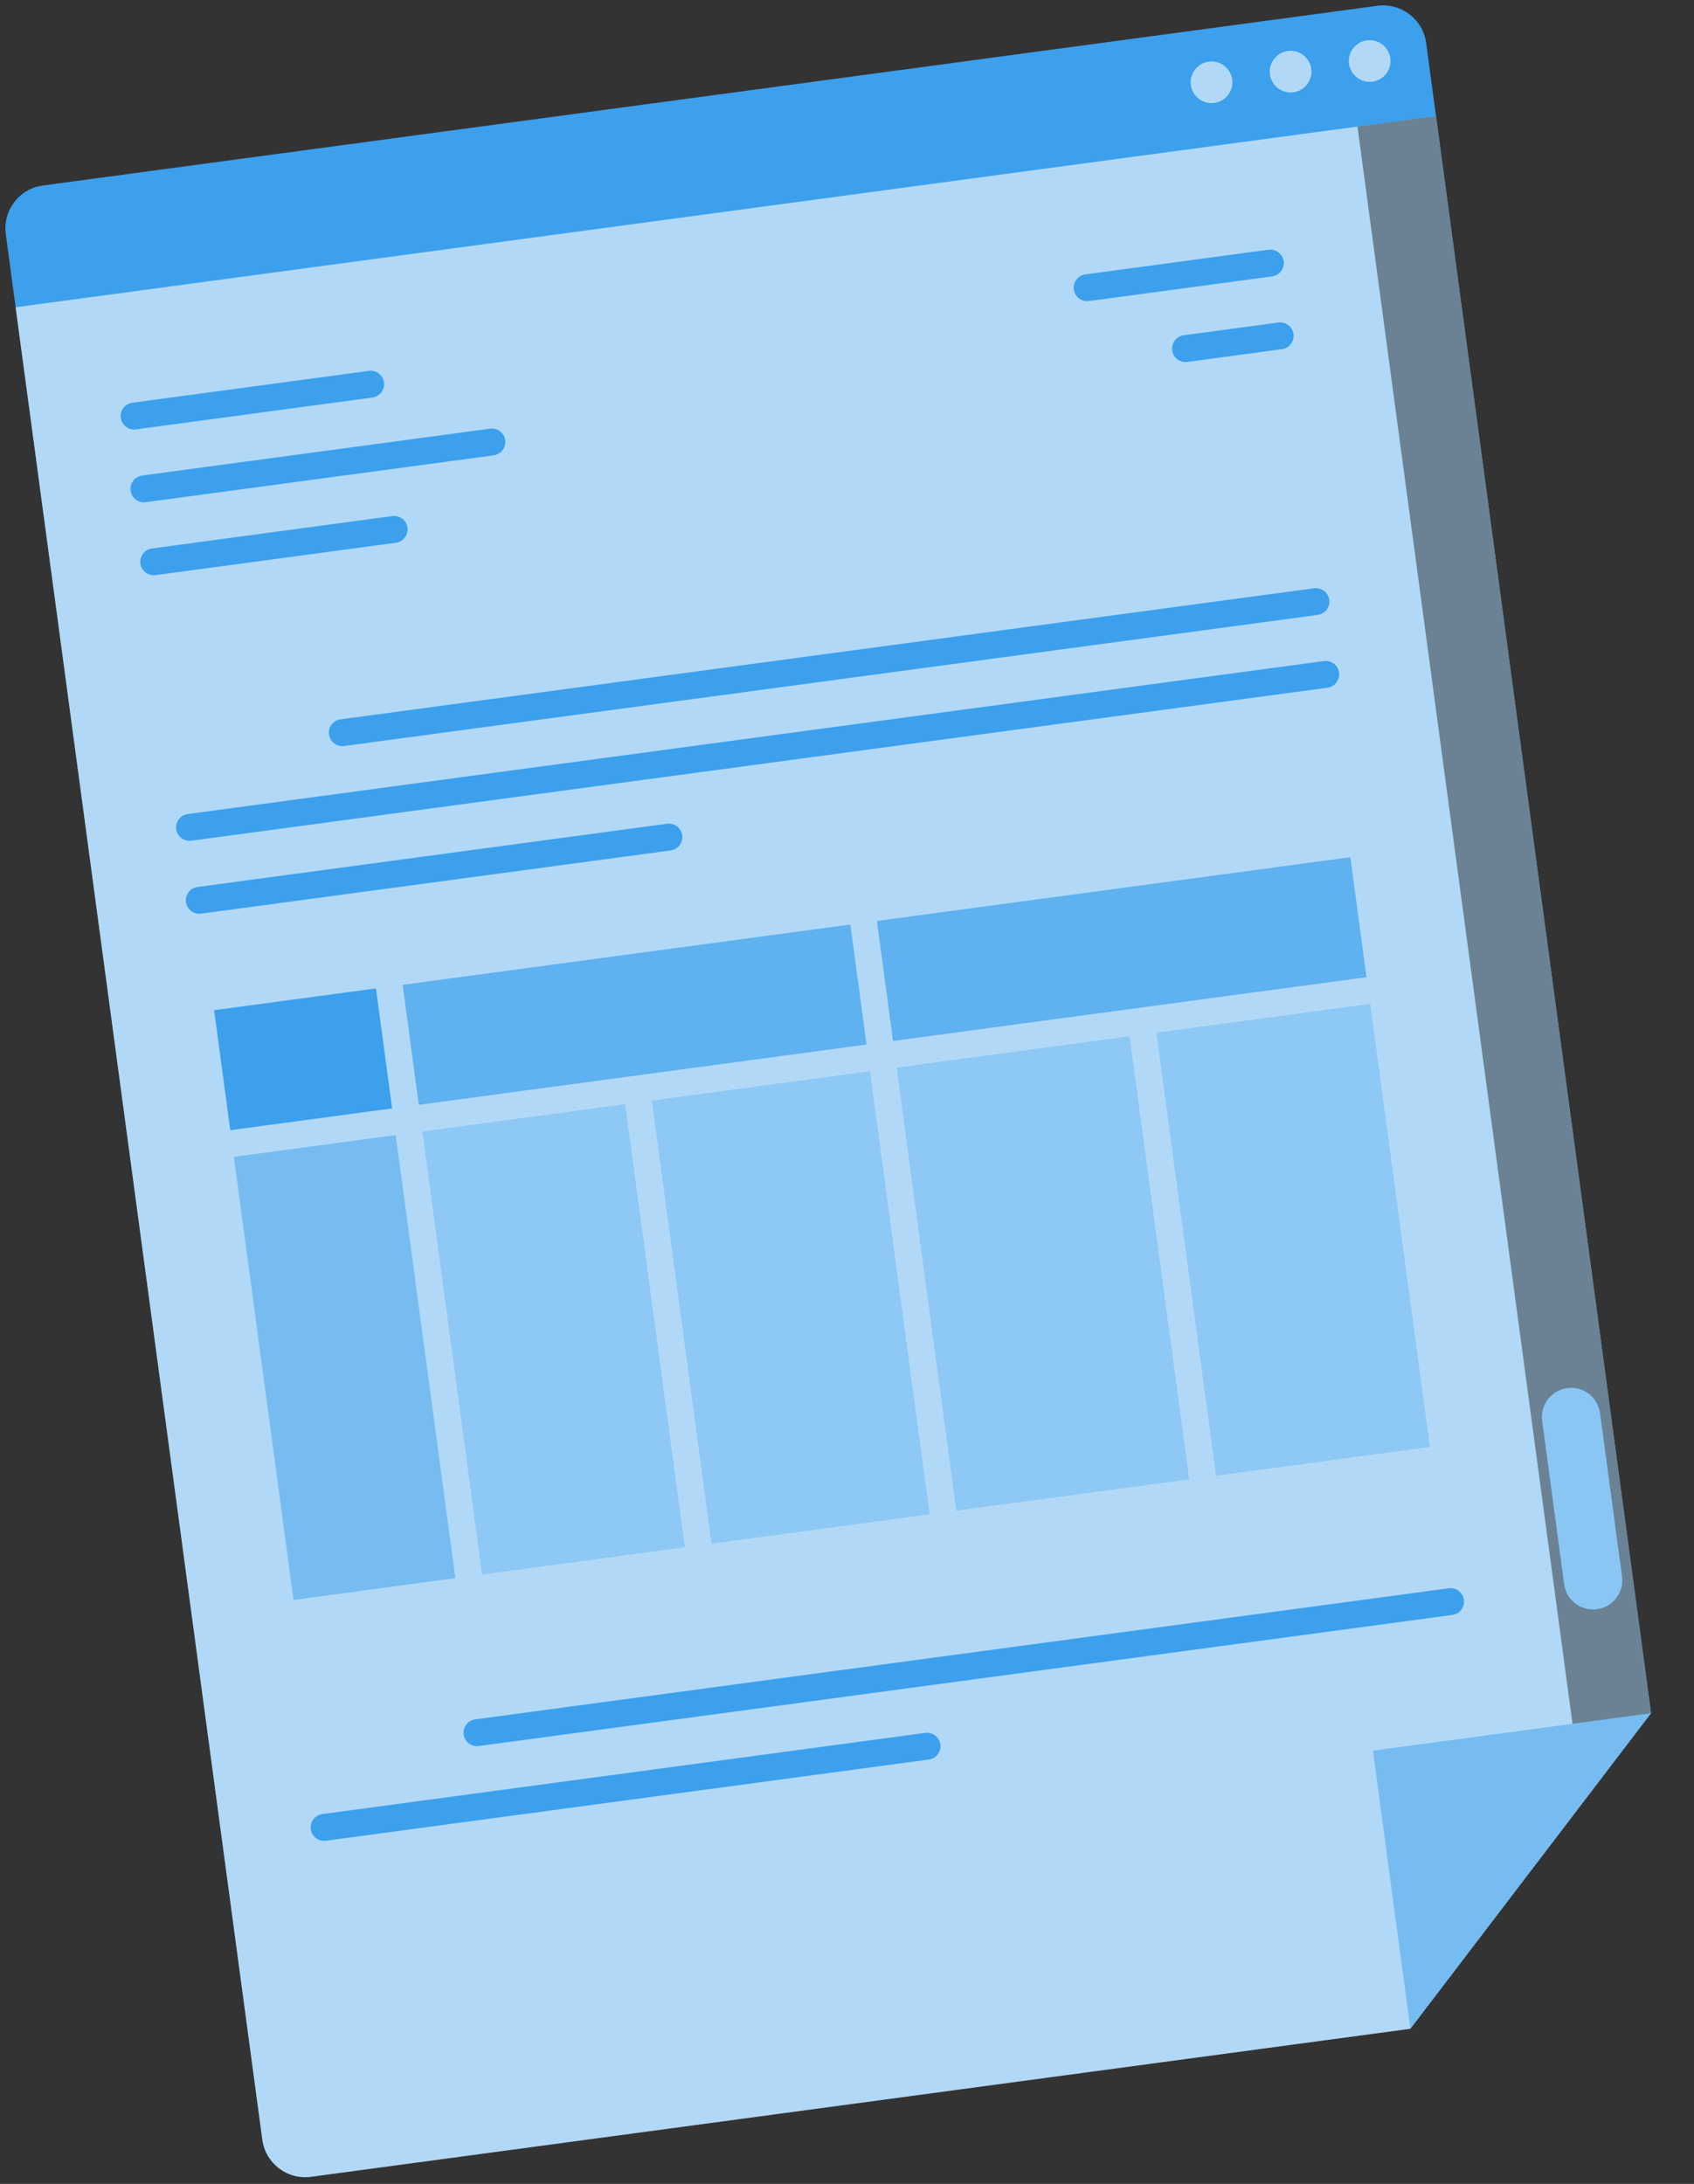 <svg xmlns="http://www.w3.org/2000/svg" width="249" height="321" viewBox="0 0 249 321" fill="none"><rect x="0" y="0" width="249" height="321" fill="#333333" stroke="none"/><path d="M209.628 6.311L242.681 251.795L207.304 298.181L45.698 319.94C42.229 320.407 39.027 317.965 38.557 314.477L0.85 34.422C0.38 30.933 2.822 27.731 6.291 27.264L202.468 0.85C205.936 0.383 209.158 2.823 209.628 6.311Z" fill="#3CA0EC"></path><path opacity="0.6" d="M211.074 17.05L242.683 251.814L207.306 298.2L45.701 319.959C42.232 320.426 39.03 317.984 38.56 314.496L2.296 45.161L211.074 17.05Z" fill="white"></path><path opacity="0.6" d="M204.363 8.556C204.59 10.241 203.4 11.778 201.734 12.002C200.069 12.227 198.512 11.039 198.288 9.374C198.063 7.708 199.251 6.151 200.916 5.927C202.582 5.703 204.139 6.89 204.363 8.556Z" fill="white"></path><path opacity="0.6" d="M192.741 10.121C192.968 11.806 191.778 13.343 190.113 13.568C188.447 13.792 186.89 12.605 186.666 10.939C186.442 9.273 187.629 7.717 189.295 7.492C190.96 7.268 192.517 8.455 192.741 10.121Z" fill="white"></path><path opacity="0.6" d="M181.12 11.685C181.347 13.371 180.157 14.908 178.491 15.132C176.825 15.357 175.269 14.169 175.044 12.504C174.82 10.838 176.007 9.281 177.673 9.057C179.339 8.833 180.895 10.02 181.12 11.685Z" fill="white"></path><path d="M54.725 58.434L19.977 63.113C18.899 63.258 17.899 62.495 17.754 61.417C17.608 60.339 18.372 59.338 19.45 59.193L54.217 54.512C55.294 54.367 56.295 55.13 56.44 56.208C56.585 57.286 55.822 58.286 54.744 58.432L54.725 58.434Z" fill="#3CA0EC"></path><path d="M72.569 66.927L21.418 73.814C20.34 73.959 19.339 73.196 19.194 72.118C19.049 71.04 19.812 70.04 20.89 69.894L72.041 63.007C73.119 62.862 74.12 63.625 74.265 64.703C74.41 65.781 73.647 66.782 72.569 66.927Z" fill="#3CA0EC"></path><path d="M58.197 79.776L22.861 84.534C21.783 84.679 20.783 83.916 20.638 82.838C20.492 81.76 21.256 80.759 22.334 80.614L57.669 75.856C58.747 75.711 59.747 76.474 59.893 77.552C60.038 78.63 59.275 79.631 58.197 79.776Z" fill="#3CA0EC"></path><path d="M213.482 237.369L70.377 256.637C69.299 256.782 68.298 256.019 68.153 254.941C68.008 253.863 68.771 252.863 69.849 252.718L212.954 233.449C214.032 233.304 215.033 234.067 215.178 235.145C215.323 236.223 214.56 237.224 213.482 237.369Z" fill="#3CA0EC"></path><path d="M136.531 258.624L47.908 270.556C46.83 270.701 45.83 269.938 45.684 268.86C45.539 267.782 46.303 266.782 47.38 266.637L136.003 254.704C137.081 254.559 138.081 255.322 138.227 256.4C138.372 257.478 137.609 258.478 136.531 258.624Z" fill="#3CA0EC"></path><path opacity="0.5" d="M242.683 251.813L207.306 298.199L201.802 257.317L242.683 251.813Z" fill="#3CA0EC"></path><path opacity="0.4" d="M211.074 17.05L199.531 18.605L231.14 253.368L242.684 251.814L211.074 17.05Z" fill="black"></path><path d="M234.738 236.523C232.386 236.84 230.229 235.195 229.913 232.843L226.683 208.855C226.366 206.504 228.011 204.347 230.363 204.03C232.715 203.713 234.872 205.358 235.189 207.71L238.418 231.698C238.735 234.05 237.09 236.207 234.738 236.523Z" fill="#3CA0EC"></path><path d="M186.992 40.625L160.064 44.25C158.986 44.396 157.985 43.632 157.84 42.554C157.695 41.477 158.458 40.476 159.536 40.331L186.464 36.705C187.542 36.56 188.543 37.323 188.688 38.401C188.833 39.479 188.07 40.48 186.992 40.625Z" fill="#3CA0EC"></path><path d="M188.433 51.325L174.518 53.199C173.44 53.344 172.439 52.581 172.294 51.503C172.149 50.425 172.912 49.424 173.99 49.279L187.905 47.406C188.983 47.26 189.983 48.024 190.129 49.102C190.274 50.179 189.51 51.18 188.433 51.325Z" fill="#3CA0EC"></path><path d="M193.691 90.383L50.586 109.652C49.508 109.797 48.508 109.034 48.362 107.956C48.217 106.878 48.98 105.877 50.058 105.732L193.164 86.464C194.241 86.319 195.242 87.082 195.387 88.16C195.532 89.238 194.769 90.238 193.691 90.383Z" fill="#3CA0EC"></path><path d="M195.132 101.083L28.117 123.571C27.04 123.716 26.039 122.953 25.894 121.875C25.749 120.797 26.512 119.796 27.59 119.651L194.604 97.164C195.682 97.018 196.683 97.782 196.828 98.859C196.973 99.937 196.21 100.938 195.132 101.083Z" fill="#3CA0EC"></path><path d="M98.585 124.998L29.561 134.291C28.483 134.437 27.483 133.673 27.337 132.596C27.192 131.518 27.955 130.517 29.033 130.372L98.058 121.078C99.136 120.933 100.136 121.696 100.281 122.774C100.426 123.852 99.663 124.853 98.585 124.998Z" fill="#3CA0EC"></path><path opacity="0.7" d="M124.993 135.891L59.183 144.752L61.558 162.39L127.368 153.529L124.993 135.891Z" fill="#3CA0EC"></path><path opacity="0.3" d="M91.895 162.295L62.086 166.309L70.855 231.433L100.663 227.419L91.895 162.295Z" fill="#3CA0EC"></path><path opacity="0.3" d="M166.034 152.313L131.796 156.923L140.565 222.047L174.803 217.437L166.034 152.313Z" fill="#3CA0EC"></path><path opacity="0.7" d="M198.486 125.995L128.894 135.365L131.268 153.003L200.861 143.633L198.486 125.995Z" fill="#3CA0EC"></path><path opacity="0.3" d="M201.409 147.551L169.973 151.783L178.742 216.907L210.177 212.675L201.409 147.551Z" fill="#3CA0EC"></path><path opacity="0.5" d="M58.166 166.838L34.374 170.041L43.143 235.165L66.935 231.962L58.166 166.838Z" fill="#3CA0EC"></path><path d="M55.264 145.279L31.472 148.482L33.847 166.121L57.639 162.917L55.264 145.279Z" fill="#3CA0EC"></path><path opacity="0.3" d="M127.876 157.451L95.814 161.768L104.583 226.892L136.645 222.575L127.876 157.451Z" fill="#3CA0EC"></path><path opacity="0.4" d="M234.738 236.523C232.386 236.84 230.229 235.195 229.913 232.843L226.683 208.855C226.366 206.504 228.011 204.347 230.363 204.03C232.715 203.713 234.872 205.358 235.189 207.71L238.418 231.698C238.735 234.05 237.09 236.207 234.738 236.523Z" fill="white"></path></svg>